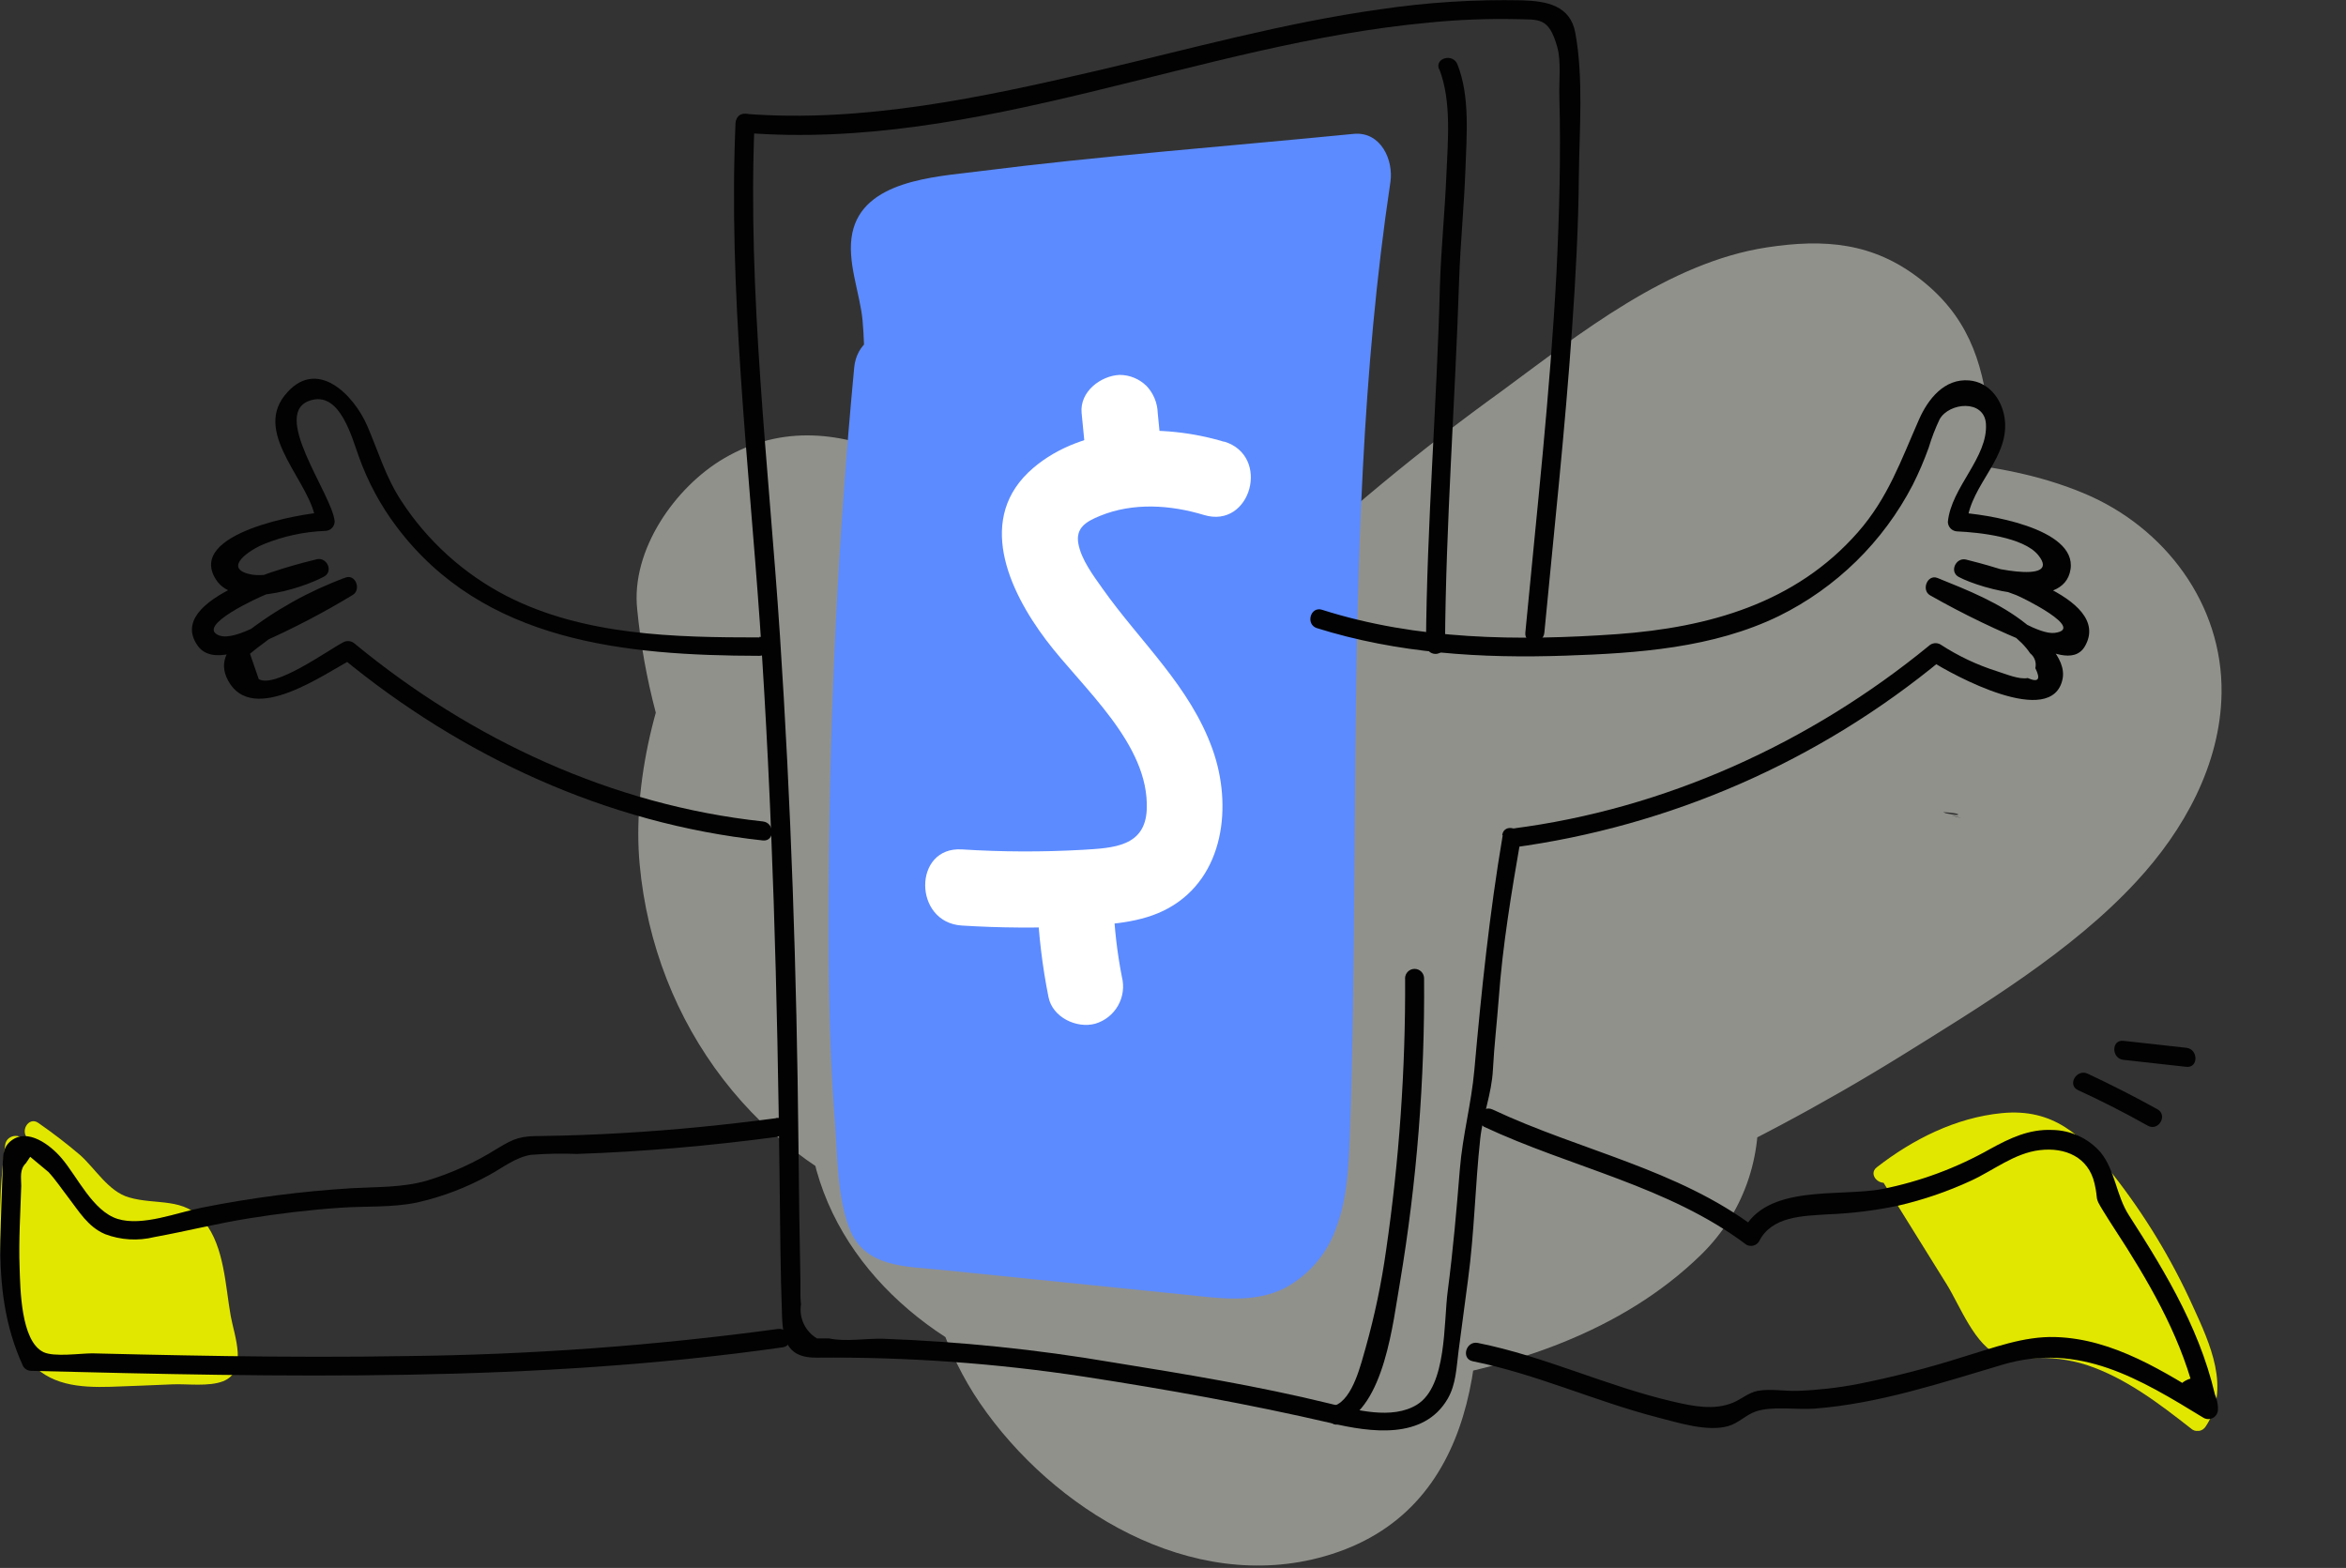 <svg width="582" height="389" viewBox="0 0 582 389" fill="none" xmlns="http://www.w3.org/2000/svg">
<rect x="0" y="0" width="582" height="389" fill="#333333" stroke="none"/>
<g opacity="0.5" clip-path="url(#clip0_405_2217)">
<path d="M284.713 198.281C287.886 203.97 289.048 210.56 288.013 216.99L208.503 227.258C210.726 231.533 210.587 230.869 208.086 225.266C208.758 227.19 209.304 229.157 209.717 231.152C209.028 224.584 208.811 223.733 209.065 228.599C208.775 233.428 208.95 232.577 209.59 226.045L282.302 206.866L280.762 205.453L291.947 224.632L291.493 222.658V245.768C292.563 239.049 287.487 251.491 290.243 248.43C290.696 247.941 294.031 243.612 293.868 242.997C294.285 244.554 287.106 250.947 293.016 244.518C294.539 242.852 296.134 241.222 297.802 239.682C298.908 238.65 305.216 233.398 299.778 237.763C294.34 242.127 301.591 236.785 302.28 236.332C304.292 235.064 306.358 233.887 308.461 232.71C311.616 231.026 316.637 230.609 307.283 233.126L268.199 208.785L267.347 201.541C268.253 202.121 267.057 208.622 267.347 209.492C266.875 207.681 269.377 199.929 267.655 205.87C267.039 207.989 266.332 210.144 265.733 212.299C264.374 217.135 270.302 204.059 266.205 210.488C264.99 212.444 263.739 214.4 262.579 216.356C260.077 220.413 268.924 210.289 263.123 215.179C260.911 216.99 258.953 219.181 256.742 221.028H318.16L316.51 219.507L327.768 238.741L326.154 251.165C322.855 263.927 322.764 267.295 325.882 261.27C326.68 260.202 327.315 258.989 328.058 257.866C333.823 249.172 323.508 262.43 328.602 256.888C330.795 254.515 332.898 252.088 335.218 249.824C336.216 248.846 337.213 247.868 338.246 246.927C338.935 246.311 346.005 240.914 340.331 244.88C334.657 248.847 343.829 242.526 345.225 241.62C348.071 239.809 351.008 237.998 353.999 236.477C355.286 235.789 356.61 235.155 357.915 234.485C364.731 230.953 356.483 235.137 355.45 235.535C362.955 232.692 358.205 240.751 343.304 234.648L321.26 212.77L320.444 206.739C320.444 205.598 322.438 196.198 320.281 203.479C320.444 202.954 324.215 196.235 321.568 199.748C319.665 202.266 318.124 205.308 316.438 207.989C313.845 212.063 313.555 208.296 318.142 205.797C317.087 206.731 316.149 207.789 315.35 208.948C314.389 209.981 313.41 210.995 312.395 211.991C311.38 212.987 304.781 217.895 310.329 214.219C315.876 210.542 306.594 216.573 305.144 217.406C303.332 218.214 301.581 219.153 299.905 220.213C300.032 219.851 307.917 217.424 303.331 218.764C299.905 219.742 296.424 220.739 293.034 221.771C287.795 223.383 291.076 219.706 295.445 221.662C294.195 221.101 290.714 221.97 289.282 221.988C287.234 221.787 285.175 221.72 283.118 221.789C283.499 221.481 291.675 223.6 287.052 222.296C285.632 221.886 284.192 221.547 282.738 221.282C274.29 219.67 285.584 221.735 285.04 222.695C283.365 221.882 281.748 220.956 280.2 219.924C282.466 220.105 285.13 224.143 286.418 225.592C290.279 229.921 287.342 227.222 286.671 225.701C291.366 236.386 288.792 230.428 287.795 227.639C285.892 222.405 288.212 237.093 288.502 231.569C288.72 227.114 287.868 235.825 287.723 235.68C286.925 234.829 290.224 230.156 289.391 229.631C289.771 229.866 285.529 237.038 288.122 232.692C288.774 231.587 293.361 223.437 293.451 223.51C294.811 224.687 284.387 232.148 285.275 231.677L279.601 233.905L255.817 230.645C251.937 228.417 248.629 225.316 246.155 221.59C246.499 222.133 242.239 212.19 243.653 216.501C244.904 220.286 242.801 211.067 242.874 211.067C243.128 210.597 242.656 216.682 242.783 216.736C241.895 216.392 245.502 205.652 243.019 213.585C242.548 214.933 242.149 216.306 241.822 217.696C241.025 222.024 242.964 214.345 243.526 214.074C242.101 216.062 240.886 218.192 239.901 220.431C237.943 224.451 241.568 217.732 242.239 217.605C242.004 217.605 238.94 221.046 238.36 221.735C236.764 223.546 231.725 226.643 240.789 219.924C239.375 220.974 235.568 221.825 241.007 220.05C243.682 218.893 246.543 218.224 249.454 218.076C258.899 218.348 255.364 219.471 252.173 218.457C246.554 216.646 252.717 217.098 254.331 219.598C253.714 218.638 250.596 217.461 249.545 216.881C245.52 214.617 248.693 213.621 251.901 218.891C250.782 217.536 249.504 216.32 248.095 215.269C245.357 212.77 246.173 210.379 249.907 218.131C249.2 216.646 247.95 215.287 247.116 213.856C246.46 212.3 245.659 210.808 244.723 209.401C245.937 210.108 247.913 218.764 246.354 212.806C245.937 211.267 245.539 209.582 245.049 208.025C243.236 202.193 246.046 210.832 245.52 212.317C245.667 210.331 245.618 208.335 245.375 206.359C244.723 198.535 243.563 212.39 245.013 207.59C246.101 203.714 247.098 199.893 248.33 196.036C249.853 191.236 247.043 199.658 246.971 199.404C246.536 198.209 250.089 193.572 250.596 192.594C251.394 191.254 252.264 189.968 253.08 188.628C258.138 180.37 247.206 193.862 253.569 188.827L234.372 200.002L227.519 200.781L205.62 194.659L207.433 195.8L191.807 180.17C189.172 172.431 188.695 171.181 190.375 176.422C190.937 178.396 191.444 180.406 191.843 182.434C192.701 187.264 192.61 186.467 191.571 180.044C191.734 182.09 191.807 184.137 191.807 186.201C191.807 188.266 191.698 190.294 191.517 192.341C192.514 185.912 192.586 185.097 191.716 189.95C190.538 193.971 189.595 197.937 188.09 201.867L260.802 182.688C260.404 182.235 254.385 174.52 258.174 179.899C261.963 185.278 256.887 177.925 256.143 176.802C253.411 172.533 250.923 168.113 248.693 163.563C245.774 157.786 249.944 164.088 249.545 165.646C249.817 164.577 247.605 159.977 247.188 158.601C246.475 156.186 245.871 153.771 245.375 151.356C244.723 148.422 243.744 139.005 245.103 151.356L179.643 188.882C188.303 192.747 196.74 197.095 204.913 201.903C208.708 204.185 212.437 206.6 216.098 209.148C218.105 210.524 220.099 211.937 222.081 213.386C228.407 217.986 224.039 212.915 221.374 212.77C223.839 212.897 229.223 219.362 231.254 221.191C234.77 224.397 238.197 227.711 241.496 231.134C244.433 234.177 247.279 237.328 250.016 240.552C250.995 241.693 256.125 248.231 251.829 242.671C247.533 237.111 252.971 244.355 253.406 244.971C258.799 252.572 263.599 260.577 267.764 268.913C268.09 269.583 271.552 278.53 269.576 272.3C267.6 266.07 270.428 274.546 270.9 275.832C272.531 280.232 273.963 284.67 275.214 289.179C276.61 294.16 277.77 299.176 278.695 304.265C278.894 305.262 279.076 306.276 279.221 307.29C279.746 310.622 279.601 309.318 278.749 303.378C278.738 305.433 278.932 307.483 279.329 309.499C279.746 314.607 279.891 319.732 279.801 324.857C279.801 326.904 279.638 328.95 279.583 330.997C279.257 335.235 279.329 335.09 279.801 330.526C279.953 327.047 280.875 323.645 282.502 320.565L298.11 304.972C304.876 301.493 312.695 300.654 320.045 302.617C318.255 302.234 316.488 301.751 314.752 301.169C315.187 300.643 325.049 305.823 315.622 300.951C308.008 297.039 322.039 306.819 316.42 301.295C310.8 295.771 322.565 309.735 315.622 300.1C311.126 293.852 318.142 309.355 316.039 301.494C315.654 300.311 315.333 299.108 315.078 297.89C314.389 294.751 314.558 296.345 315.586 302.672C314.534 302.219 316.365 287.893 315.278 295.536C314.299 302.473 316.927 289.849 317.344 288.545C317.761 287.241 321.115 275.868 317.725 286.426C319.121 282.843 320.806 279.378 322.764 276.067C325.605 270.622 328.626 265.279 331.829 260.039C335.345 254.352 339.08 248.792 342.977 243.377C344.681 241.023 348.506 233.326 343.122 242.942C345.018 240.131 347.153 237.489 349.503 235.046C366.493 214.961 385.406 196.582 405.973 180.17C408.293 178.359 410.595 176.168 413.097 174.52C402.963 181.221 414.475 173.56 416.451 172.093C421.382 168.471 426.373 164.921 431.425 161.444C437.262 157.405 443.154 153.33 449.226 149.654C450.278 149.02 456.677 146.213 457.203 145.253C451.438 147.535 450.822 147.897 455.39 146.376C457.387 145.829 459.424 145.435 461.481 145.199L406.408 103.29C406.571 104.83 407.35 113.577 406.952 106.333C406.48 98.183 405.429 110.987 407.169 103.942C408.692 97.857 405.864 105.482 404.849 107.039C403.834 108.597 402.456 110.661 401.223 112.328C400.462 113.378 394.769 120.586 398.812 115.624C402.438 111.096 397.906 116.747 397.235 117.598C394.208 121.401 391.144 125.168 388.008 128.899C375.082 144.365 361.377 159.198 347.219 173.56C318.867 202.374 288.738 229.359 258.645 256.344C244.904 268.66 241.858 293.544 251.847 309.01C261.836 324.477 282.411 335.525 300.974 328.932C316.305 323.209 331.973 318.431 347.89 314.625C351.682 313.518 355.574 312.79 359.51 312.452C347.854 312.452 360.435 312.596 363.009 312.452C366.943 312.252 370.877 312.542 374.81 312.452C380.122 312.886 379.324 312.669 372.363 311.8C382.551 314.746 376.877 309.916 355.341 297.311L349.395 275.361L354.162 263.299C354.253 257.014 356.61 252.432 361.196 249.498C363.68 245.333 362.791 248.303 360.036 249.969C358.477 250.929 350.41 254.497 356.628 252.179C362.846 249.861 353.165 253.338 351.189 253.99C347.944 254.968 344.645 255.801 341.346 256.562C335.128 257.974 328.656 258.536 322.493 259.93C334.439 257.232 324.432 259.659 321.205 260.021C317.38 260.437 313.555 260.8 309.712 261.035C303.491 261.476 297.248 261.518 291.022 261.162C289.608 261.071 288.212 260.89 286.798 260.818C282.067 260.564 291.403 261.27 291.475 261.415C290.895 260.365 282.756 259.26 280.979 258.735C273.909 256.634 287.686 263.045 281.74 258.735C275.794 254.425 288.901 264.277 281.088 258.264C277.662 255.638 283.861 261.741 283.988 261.886C285.89 265.346 286.946 269.206 287.07 273.151C286.961 271.901 287.396 266.649 286.816 273.151C286.236 279.653 287.125 273.694 287.56 272.101C289.934 263.245 283.608 278.856 287.251 272.572C288.466 270.471 289.699 268.388 290.968 266.305C294.775 260.093 284.713 273.278 291.076 266.305C293.089 264.114 295.264 262.14 297.439 260.111C302.588 255.276 289.844 265.182 297.911 259.912C300.485 258.228 303.24 256.87 305.869 255.294C312.395 251.364 297.893 257.757 305.216 255.421C308.643 254.316 311.996 253.157 315.513 252.342C316.818 252.034 318.196 251.871 319.483 251.527C323.997 250.35 314.679 252.125 314.661 252.125C317.525 252.577 321.26 251.69 324.251 251.744C325.626 251.992 327.029 252.053 328.42 251.925C327.369 252.324 317.888 249.571 325.157 251.545C326.461 251.967 327.786 252.318 329.127 252.595C334.076 253.266 321.876 248.883 326.118 251.328C330.36 253.773 322.402 248.231 322.493 248.357C319.595 245.294 317.502 241.56 316.402 237.491C314.389 229.993 316.655 227.603 320.027 219.525L324.541 208.532L329.019 205.29C329.236 206.105 321.314 209.419 320.118 210.089C316.057 212.371 323.743 208.622 323.907 208.604C322.037 209.116 320.216 209.795 318.468 210.633C311.939 212.779 305.278 214.503 298.527 215.794C290.351 217.479 306.703 215.251 298.346 215.794C294.376 216.066 290.442 216.374 286.454 216.41C283.481 216.41 280.508 216.41 277.535 216.211C275.432 216.102 264.736 215.016 271.48 215.849C278.224 216.682 268.761 215.215 267.075 214.853C263.256 214.019 259.473 213.023 255.727 211.864C254.331 211.412 252.971 210.923 251.575 210.488C248.203 209.437 246.916 207.011 253.877 211.683C252.608 210.832 247.895 207.862 246.499 207.862C249.907 207.862 254.204 216.627 254.838 217.75C259.334 225.52 261.799 233.579 257.721 242.634C256.959 244.337 255.219 248.937 253.152 249.661C254.294 249.263 256.325 246.42 257.213 245.496C259.805 242.816 262.253 243.685 255.11 246.891C256.34 246.157 257.51 245.327 258.609 244.409C260.984 242.779 263.431 241.222 265.86 239.755C268.779 237.944 271.752 236.368 274.797 234.847C276.103 234.177 277.426 233.525 278.767 232.909C281.668 231.514 287.469 230.591 277.879 233.09C290.968 229.685 303.621 223.944 316.818 220.413C331.212 216.664 345.733 213.386 360.326 210.47C367.65 209.009 374.992 207.663 382.352 206.431C386.322 205.779 390.292 205.181 394.262 204.62C395.241 204.475 401.06 203.678 395.313 204.457C389.567 205.236 396.981 204.276 398.087 204.131C414.058 202.209 430.116 201.091 446.199 200.781C454.816 200.636 463.427 200.756 472.032 201.143C473.844 201.233 485.628 201.306 485.791 202.066C485.954 202.827 475.929 200.02 480.461 201.36C482.02 201.813 483.761 202.229 485.356 202.573L486.534 202.936C476.866 200.944 472.273 193.826 472.757 181.583C464.502 174.218 462.394 166.974 466.43 159.85C467.953 156.687 468.164 156.131 467.065 158.184C466.22 159.207 465.519 160.34 464.98 161.553C465.705 158.365 470.817 154.761 465.487 159.941C463.167 162.205 460.176 164.034 458 166.406C458.834 165.501 466.321 160.23 459.705 164.975C457.892 166.225 456.242 167.511 454.484 168.743C426.899 188.338 397.471 205.206 366.616 219.109L419.333 287.368L414.783 291.081C415.903 290.285 417.071 289.559 418.282 288.908C421.907 285.883 408.638 292.204 416.94 289.433C438.458 282.188 454.828 259.152 447.323 235.952C440.398 214.581 416.904 197.828 393.809 205.526C380.539 209.862 368.303 216.877 357.861 226.136C341.545 240.298 342.089 267.193 354.452 283.203C368.538 301.404 390.509 303.505 410.65 294.395C431.643 284.93 451.995 274.107 471.578 261.995C491.519 249.589 514.016 236.042 530.024 218.674C541.771 205.996 550.853 189.697 551.125 172.002C551.451 149.835 537.021 130.837 517.171 122.47C493.931 112.672 466.049 113.505 441.141 114.211C391.108 115.66 340.657 124.48 292.345 137.284C270.188 142.859 248.738 150.934 228.407 161.353C201.904 175.407 173.787 198.499 172.881 230.971C171.829 268.587 204.913 288.346 236.873 297.166C260.741 303.546 285.657 305.018 310.111 301.494C335.364 298.108 365.311 290.411 384.056 272.046C413.822 242.906 404.649 195.365 368.919 175.77C324.45 151.374 261.219 169.322 228.734 205.906C209.318 227.766 194.979 257.829 201.868 287.64C208.757 317.45 236.583 338.35 265.697 344.671C293.469 350.701 320.843 347.514 348.579 343.294C375.119 339.255 402.347 330.472 421.98 311.311C444.749 289.071 439.111 251.237 412.463 234.937C398.486 226.407 380.702 224.94 364.695 225.484C334.584 226.516 305.996 235.209 277.843 245.134L320.118 317.812C352.748 288.636 385.252 259.441 415.581 227.965C430.301 212.697 444.459 196.887 457.692 180.333C475.15 158.601 496.704 133.39 493.387 103.29C491.809 89.109 487.821 78.116 476.237 69.151C464.654 60.187 452.671 59.191 438.313 61.382C413.913 65.113 391.905 82.771 372.526 97.042C352.346 111.596 333.154 127.471 315.078 144.565C281.07 177.345 250.016 217.261 234.39 262.285C224.727 290.103 226.16 323.264 243.091 348.075C261.219 374.571 295.554 395.526 328.547 386.108C367.287 375.115 369.318 332.989 365.293 300.154C362.046 271.818 353.433 244.357 339.914 219.235C314.679 172.727 271.462 135.455 223.549 113.704C209.047 107.075 194.127 105.228 179.643 113.704C167.515 120.785 156.457 136.487 158.088 151.229C161.465 185.791 175.923 218.34 199.312 244.029C209.463 255.421 227.338 259.152 241.641 255.203C257.213 250.929 266.658 239.429 272.024 224.85C286.019 186.817 280.598 111.748 225.09 113.36C180.35 114.646 155.097 175.715 158.687 214.4C162.312 254.062 187.891 288.201 226.123 301.024C271.752 316.345 314.951 280.522 326.499 237.799C331.901 218.203 331.593 194.659 320.716 176.548C313.644 164.569 302.448 155.572 289.22 151.239C275.992 146.906 261.637 147.533 248.838 153.004C207.143 170.59 190.23 229.685 210.932 268.279C231.399 306.439 282.085 315.168 320.643 304.32C355.649 294.467 386.702 267.917 400.897 234.358C413.405 204.729 406.335 167.457 374.067 153.874C349.83 143.659 325.121 151.9 303.694 164.921C288.384 174.028 274.803 185.762 263.576 199.585C256.633 208.387 250.469 216.627 246.101 226.969C238.16 245.786 241.17 268.098 256.633 282.46C274.924 299.484 299.615 298.09 318.16 282.46C334.983 268.297 348.47 246.746 352.241 224.922C354.598 211.23 355.486 198.173 351.697 184.608C345.588 162.73 324.033 146.829 301.337 146.937C276.411 147.046 251.503 162.947 234.263 179.971C211.53 202.574 191.625 241.747 220.812 268.37C232.414 278.965 247.641 283.818 263.141 279.562C276.81 275.795 290.823 263.715 293.524 249.191C297.911 225.773 295.337 204.439 283.662 183.412C275.178 168.235 257.104 160.412 240.318 162.675C231.9 163.784 223.988 167.319 217.549 172.848C211.11 178.377 206.423 185.66 204.061 193.808C198.949 211.013 202.248 226.154 209.5 242.091C218.999 262.828 250.633 269.529 269.014 257.685C290.442 243.884 294.793 220.394 284.623 198.209L284.713 198.281Z" fill="#F0F0E6"/>
</g>
<g clip-path="url(#clip1_405_2217)">
<g clip-path="url(#clip2_405_2217)">
<path d="M8.359 280.578C13.874 284.231 18.932 288.533 23.425 293.392C24.617 295.002 26.017 296.448 27.589 297.689C32.813 301.283 40.455 298.642 45.914 301.908C50.593 304.674 51.95 310.643 52.916 315.972L56.472 335.535C56.737 336.989 56.94 338.661 55.88 339.754C54.967 340.455 53.829 340.794 52.682 340.708L27.464 341.692C22.567 341.88 17.358 342.005 13.085 339.583C6.488 335.864 4.304 327.488 3.369 319.956C1.891 308.016 1.974 295.934 3.618 284.016" fill="#E2E700"/>
<path d="M7.174 282.61C12.889 286.766 18.209 291.443 23.066 296.58C25.721 299.636 29.432 301.573 33.453 302.002C37.149 302.549 41.376 301.861 44.729 303.924C48.425 306.19 49.408 310.721 50.281 314.581C51.217 318.8 56.332 335.035 52.683 338.317C51.326 339.536 43.419 338.676 41.485 338.754L30.271 339.192C21.647 339.504 12.882 339.895 8.547 330.91C2.106 317.534 4.149 298.22 5.958 284.032C6.348 281.047 1.653 281.079 1.279 284.032C-0.342 295.952 -0.425 308.031 1.029 319.972C1.825 326.004 3.088 332.395 6.956 337.286C12.071 343.755 19.807 344.27 27.464 344.052C32.611 343.895 37.742 343.645 42.873 343.442C46.522 343.302 51.825 344.052 55.349 342.677C61.588 340.192 58.141 331.41 57.252 326.566C55.911 319.159 55.693 309.377 50.702 303.127C45.711 296.876 38.849 299.064 31.987 297.064C26.856 295.58 23.643 289.892 19.822 286.516C16.52 283.705 13.08 281.061 9.514 278.594C7.065 276.828 4.726 280.891 7.159 282.641L7.174 282.61Z" fill="#E2E700"/>
<path d="M469.106 291.97L492.905 330.223C493.524 331.405 494.354 332.465 495.354 333.348C497.989 335.426 501.764 334.77 505.117 334.567C520.104 333.629 533.392 343.427 545.198 352.74C549.689 347.317 547.771 339.208 545.198 332.676C538.745 316.271 529.587 301.069 518.108 287.704C515.977 284.973 513.391 282.632 510.466 280.782C504.929 277.656 498.083 277.953 491.876 279.344C482.853 281.376 474.421 285.467 467.234 291.298" fill="#E2E700"/>
<path d="M467.094 293.142L482.955 318.659C486.261 323.972 489.879 333.848 496.149 336.395C498.675 337.411 501.451 337.036 504.087 336.942C508.703 336.671 513.328 337.254 517.733 338.661C527.356 341.88 535.606 348.177 543.513 354.38C543.772 354.624 544.082 354.806 544.42 354.915C544.758 355.024 545.116 355.056 545.468 355.01C545.82 354.964 546.157 354.84 546.455 354.647C546.754 354.455 547.006 354.198 547.194 353.896C553.432 344.52 548.285 333.395 544.075 324.207C538.739 312.393 531.988 301.274 523.972 291.095C516.486 281.625 509.343 274.922 496.632 276.156C485.2 277.266 474.549 282.641 465.597 289.595C463.226 291.439 466.548 294.736 468.903 292.907C476.444 286.869 485.369 282.809 494.87 281.094C508.75 278.844 516.002 287.97 523.488 298.127C528.694 305.209 533.3 312.715 537.259 320.566C541.564 329.113 549.33 342.286 543.186 351.505L546.851 351.021C535.747 342.317 523.457 332.926 508.828 332.176C503.448 331.91 499.471 333.192 494.917 329.051C491.798 326.144 489.255 319.941 486.994 316.284L471.133 290.782C469.574 288.22 465.488 290.579 467.094 293.142Z" fill="#E2E700"/>
</g>
<path d="M222.786 103.445C223.352 119.311 218.065 88.287 222.786 103.445C224.432 90.463 223.782 77.292 220.866 64.535C220.378 62.457 219.874 60.159 220.866 58.239C222.077 56.581 223.88 55.453 225.901 55.091C234.714 52.462 243.936 51.549 253.094 50.636L335.587 42.499C323.344 122.632 328.049 204.246 325.043 285.245C324.681 295.177 322.934 307.077 313.886 311.153C309.542 313.105 304.57 312.727 299.833 312.192L224.391 304.495C223.067 304.479 221.775 304.092 220.661 303.378C219.473 302.148 218.784 300.522 218.725 298.813C215.704 279.012 215.075 258.943 214.886 238.906C214.4 189.51 216.501 140.123 221.18 90.947" fill="#5C8BFF"/>
<path d="M213.343 103.445C213.438 107.223 211.99 107.569 214.398 103.319L222.565 98.597H222.439L230.591 103.319C232.007 105.176 230.591 103.791 230.433 101.603C230.245 99.699 230.433 101.289 230.433 101.147C229.757 100.376 231.503 97.558 230.134 101.729L225.791 107.364H225.901L214.461 105.885C212.525 104.185 212.714 102.737 213.752 106.026C217.136 116.698 231.063 113.818 232.306 103.508C233.087 97.028 233.335 90.495 233.046 83.974C232.762 78.371 232.794 70.359 230.669 65.086C230.669 61.843 230.26 61.23 229.285 63.26C227.837 64.834 228.466 65.023 231.189 63.638C233.785 63.402 236.681 62.379 239.277 61.938C245.399 60.899 251.615 60.364 257.8 59.829L335.712 52.132L326.601 40.185C315.396 114.825 318.103 190.221 316.325 265.428C316.152 273.424 316.325 281.53 315.506 289.495C314.94 295.366 313.933 302.449 307.134 303.33C299.659 304.291 290.815 301.992 283.372 301.237L254.699 298.309C246.013 297.428 236.209 294.988 227.538 295.539C228.262 295.539 228.167 301.316 227.947 296.483C227.852 294.406 227.333 292.171 227.081 290.077C226.499 285.103 226.043 280.129 225.697 275.124C224.359 256.472 224.327 237.725 224.406 219.041C224.605 176.343 226.735 133.724 230.795 91.183C231.928 79.079 213.044 79.158 211.911 91.183C207.946 133.157 205.847 175.262 205.617 217.499C205.491 237.694 205.506 257.983 207.111 278.13C207.772 286.536 207.662 296.893 210.731 304.794C214.508 314.553 224.752 314.144 233.644 315.057L294.01 321.196C302.272 322.046 311.1 323.478 318.858 319.496C324.961 316.172 329.556 310.634 331.699 304.023C334.201 297.129 334.548 289.621 334.847 282.364C335.256 271.079 335.492 259.777 335.665 248.491C335.98 227.935 336.027 207.394 336.232 186.837C336.704 139.537 337.9 92.065 344.934 45.175C345.752 39.744 342.589 32.582 335.838 33.212C304.695 36.281 273.395 38.627 242.346 42.562C231.881 43.884 214.114 44.797 211.439 57.845C210.007 64.787 213.327 72.578 213.988 79.488C214.676 87.494 214.528 95.549 213.548 103.524L232.101 101.021C231.189 98.14 230.307 94.63 227.947 92.553C224.406 89.405 220.629 89.326 216.491 91.073C210.495 93.607 211.439 101.288 212.352 106.294C213.422 112.165 215.908 117.139 222.77 117.611C224.425 117.618 226.052 117.184 227.485 116.354C228.917 115.525 230.103 114.329 230.921 112.889C232.495 110.009 232.495 106.719 232.495 103.445C232.18 91.325 213.296 91.278 213.611 103.445H213.343Z" fill="#5C8BFF"/>
<path d="M192.492 277.422C179.903 279.09 167.313 280.35 154.598 281.09C147.894 281.488 141.19 281.735 134.486 281.829C129.23 281.829 127.798 282.254 123.313 284.977C117.842 288.421 111.929 291.105 105.735 292.958C99.677 294.658 93.508 294.437 87.276 294.784C74.796 295.545 62.383 297.154 50.121 299.6C44.031 300.781 35.329 304.322 29.176 302.402C23.023 300.481 19.152 291.856 15.249 287.307C12.574 284.159 6.845 279.657 2.659 283.089C0.441 284.867 0.755 287.543 0.661 290.109C0.488 295.996 0.189 301.882 0.094 307.769C-0.063 318.662 1.133 328.971 5.728 338.935C5.937 339.291 6.236 339.586 6.595 339.791C6.954 339.995 7.361 340.102 7.774 340.1C69.966 341.674 132.393 343.043 194.176 334.26C197.166 333.835 195.891 329.286 192.917 329.711C162.326 333.862 131.506 336.107 100.637 336.432C85.86 336.684 71.099 336.637 56.338 336.432C49.235 336.327 42.133 336.196 35.03 336.039L22.897 335.755C19.875 335.755 13.455 336.716 10.795 335.456C5.099 332.718 5.051 319.527 4.862 314.475C4.611 307.722 5.067 300.954 5.272 294.201C5.272 292.155 4.8 290.14 6.436 288.566L7.491 286.992L12.023 290.77C13.801 292.69 15.359 295.035 16.933 297.066C19.655 300.607 21.764 304.306 26.013 306.164C29.939 307.657 34.227 307.915 38.303 306.903C46.172 305.471 53.82 303.535 61.688 302.276C69.226 301.064 76.811 300.151 84.428 299.631C90.722 299.191 97.222 299.631 103.422 298.341C109.702 296.932 115.749 294.632 121.378 291.51C124.745 289.699 127.877 287.102 131.748 286.504C135.528 286.21 139.322 286.136 143.11 286.284C159.665 285.733 176.157 284.253 192.571 282.081C195.545 281.688 195.576 276.966 192.571 277.359L192.492 277.422Z" fill="#020202"/>
<path d="M188.4 158.142C167.297 158.142 144.857 157.686 125.642 147.848C115.043 142.372 106.047 134.236 99.535 124.238C95.679 118.351 93.901 112.134 91.163 105.774C87.811 97.904 78.369 88.271 70.579 98.156C62.79 108.041 77.488 119.972 78.322 129.432L80.682 127.071C74.938 127.323 46.062 132.234 53.615 143.834C58.336 151.169 74.451 146.227 80.368 143.063C82.791 141.772 81.107 138.136 78.558 138.75C72.153 140.324 40.617 148.289 49.036 160.189C52.545 165.147 61.011 161.038 65.134 159.291C72.818 155.882 80.276 151.986 87.465 147.628C89.715 146.337 88.205 142.292 85.655 143.315C76.65 146.633 68.218 151.338 60.665 157.261C56.904 160.33 53.914 163.95 56.605 168.877C62.727 180.131 80.619 167.02 87.559 163.447L84.695 163.069C114.595 187.718 150.491 204.324 189.234 208.511C192.256 208.826 192.24 204.104 189.234 203.789C151.86 199.759 116.924 183.516 88.031 159.716C87.653 159.363 87.173 159.136 86.66 159.069C86.146 159.001 85.624 159.095 85.167 159.339C81.453 161.259 68.187 170.876 64.19 168.484L62.019 162.188C63.167 161.243 64.332 160.33 65.528 159.464L68.471 157.229C74.12 153.027 80.399 150.445 86.914 147.785L85.089 143.472C80.871 145.912 76.654 148.336 72.326 150.571C68.738 152.429 58.572 159.244 54.386 157.654C48.312 155.356 64.269 148.116 66.346 147.329C70.747 145.682 75.246 144.31 79.817 143.221L77.991 138.908C74.089 140.985 66.252 143.488 61.892 142.434C55.267 140.859 61.987 136.389 65.465 134.988C70.304 133.022 75.448 131.915 80.667 131.714C81.291 131.71 81.889 131.46 82.331 131.018C82.773 130.576 83.023 129.978 83.027 129.353C82.429 122.569 66.441 101.918 77.456 99.211C84.459 97.495 87.276 108.513 89.054 113.377C91.277 119.588 94.428 125.426 98.402 130.691C119.977 159.37 155.149 162.628 188.385 162.707C189.011 162.707 189.611 162.458 190.054 162.015C190.496 161.573 190.745 160.972 190.745 160.346C190.745 159.72 190.496 159.119 190.054 158.676C189.611 158.234 189.011 157.985 188.385 157.985L188.4 158.142Z" fill="#020202"/>
<path d="M326.632 155.813C346.649 162.109 367.547 163.384 388.414 162.66C406.307 162.062 424.94 160.787 441.306 152.838C455.56 145.812 467.194 134.412 474.51 120.303C476.019 117.306 477.343 114.221 478.476 111.063C479.198 108.64 480.108 106.277 481.198 103.996C483.559 99.84 492.214 99.022 492.671 105.113C493.221 113.519 484.062 120.854 483.228 129.479C483.241 130.102 483.493 130.695 483.933 131.135C484.374 131.576 484.967 131.828 485.589 131.84C490.892 132.076 501.987 133.225 505.638 137.711C511.932 145.44 490.829 140.403 488.327 139.034L486.502 143.346C491.154 144.48 495.727 145.916 500.193 147.644C501.766 148.257 517.503 156.002 509.745 157.009C505.937 157.497 498.21 152.287 494.858 150.713C490.216 148.525 485.699 146.117 481.23 143.598L479.405 147.911C486.942 150.949 498.871 154.884 503.639 162.077C504.183 162.504 504.594 163.077 504.823 163.73C505.052 164.383 505.089 165.087 504.93 165.761C506.314 168.562 505.685 169.381 503.041 168.216C500.901 168.641 497.533 167.193 495.424 166.532C490.459 164.963 485.731 162.723 481.372 159.874C480.919 159.619 480.395 159.516 479.88 159.582C479.364 159.647 478.883 159.876 478.507 160.236C449.064 184.35 412.995 200.751 375.148 205.568C372.174 205.945 372.143 210.668 375.148 210.29C414.385 205.018 451.354 188.831 481.844 163.573L478.98 163.95C484.503 167.492 509.068 180.918 511.681 168.484C512.798 163.1 506.125 157.576 502.537 154.711C496.054 149.548 488.28 146.463 480.664 143.394C478.146 142.386 476.556 146.416 478.838 147.706C487.125 152.411 495.722 156.55 504.568 160.094C508.03 161.464 514.576 164.974 517.252 160.299C524.317 147.911 493.646 140.324 487.761 138.829C485.227 138.199 483.512 141.851 485.935 143.142C491.443 146.101 512.058 151.893 513.663 141.237C515.237 130.912 492.246 127.449 485.636 127.15L487.997 129.511C488.925 120.067 498.918 113.377 497.266 103.445C496.511 98.927 493.347 94.788 488.516 94.379C482.363 93.859 478.319 98.99 476.084 104.043C471.599 114.211 468.404 123.514 460.898 132.061C445.413 149.69 423.885 155.671 401.193 157.324C376.644 159.055 351.606 158.803 327.97 151.28C325.074 150.367 323.831 154.916 326.711 155.844L326.632 155.813Z" fill="#020202"/>
<path d="M368.067 279.5C389.689 289.652 413.861 294.217 433.249 308.808C433.78 309.1 434.403 309.176 434.989 309.02C435.575 308.865 436.079 308.49 436.396 307.974C439.543 301.678 447.302 301.678 453.47 301.268C459.29 301.045 465.08 300.334 470.781 299.143C477.043 297.705 483.14 295.622 488.973 292.926C494.591 290.345 499.721 286.095 506.015 285.339C512.31 284.584 518.101 287.039 519.612 293.603C520.666 298.12 519.423 296.625 521.768 300.434C523.688 303.582 525.734 306.604 527.685 309.705C535.679 322.455 542.635 335.503 545.515 350.409L548.977 347.749C548.655 347.237 548.164 346.854 547.589 346.667C547.013 346.48 546.391 346.501 545.829 346.726C543.91 346.726 543.799 347.671 545.515 349.78L549.056 347.749C537.064 340.414 524.427 332.135 509.902 331.71C502.034 331.474 494.606 334.37 487.115 336.605C478.448 339.365 469.632 341.636 460.709 343.405C455.838 344.326 450.903 344.878 445.948 345.058C442.801 345.168 439.197 344.491 436.05 345.058C433.736 345.514 431.99 347.151 429.865 348.017C425.144 349.937 420.03 348.867 415.167 347.749C398.659 343.94 383.285 336.495 366.635 333.174C363.661 332.576 362.386 337.125 365.376 337.723C381.113 340.871 395.764 347.671 411.296 351.669C416.363 352.959 423.476 355.273 428.732 353.809C431.25 353.117 433.154 350.992 435.578 350.173C439.779 348.757 445.775 349.811 450.181 349.465C466.201 348.222 481.529 343.09 496.841 338.557C515.835 332.922 530.895 342.114 546.679 351.763C547.04 351.964 547.447 352.069 547.86 352.066C548.273 352.063 548.679 351.953 549.037 351.747C549.395 351.541 549.694 351.246 549.904 350.89C550.114 350.534 550.228 350.13 550.236 349.717C550.393 346.081 547.34 340.273 542.714 342.272C536.828 344.837 544.287 350.268 546.679 351.716C547.085 351.943 547.548 352.045 548.011 352.012C548.474 351.978 548.917 351.809 549.286 351.526C549.654 351.243 549.932 350.858 550.084 350.419C550.236 349.98 550.256 349.506 550.141 349.056C546.742 331.427 537.709 316.363 528.11 301.442C524.962 296.531 524.774 290.423 521.139 285.906C519.642 284.184 517.799 282.797 515.73 281.837C513.661 280.876 511.412 280.364 509.131 280.334C503.372 280.082 498.619 282.364 493.709 285.056C485.376 289.767 476.345 293.12 466.957 294.988C456.35 297.003 438.174 293.603 432.336 305.44L435.483 304.59C416.08 289.967 391.939 285.449 370.301 275.265C367.563 273.99 365.171 278.051 367.925 279.358L368.067 279.5Z" fill="#020202"/>
<path d="M372.788 207.268C369.499 226.675 367.501 245.941 365.754 265.506C365.014 273.817 362.858 281.593 362.166 290.014C361.347 300.135 360.482 310.177 359.16 320.251C358.106 328.121 358.987 343.861 351.543 348.473C345.359 352.314 336.247 349.764 329.764 348.19C312.091 343.861 293.978 340.886 276.023 337.99C257.194 334.782 238.174 332.826 219.087 332.135C214.917 332.009 209.771 332.938 205.711 332.056H202.689C201.258 331.21 200.113 329.953 199.403 328.449C198.694 326.945 198.451 325.263 198.708 323.62C198.472 321.652 198.614 319.448 198.566 317.434C198.33 306.116 198.189 294.799 198.078 283.482C197.654 241.377 196.253 199.523 193.483 157.56C190.714 115.596 185.41 72.877 187.189 30.567C187.33 27.514 182.609 27.53 182.468 30.567C180.689 71.87 185.615 113.471 188.511 154.616C191.658 200.688 192.87 246.602 193.405 292.784C193.546 304.102 193.594 315.435 194.018 326.752C194.27 333.221 195.749 336.888 202.642 336.826C224.843 336.619 247.025 338.198 268.973 341.548C289.43 344.696 310.014 348.379 330.236 353.069C339.993 355.336 353.164 357.288 359.144 347.025C361.237 343.405 361.3 339.312 361.835 335.236C362.606 329.302 363.409 323.352 364.196 317.418C365.77 305.817 365.958 294.138 367.217 282.537C367.862 276.619 370.05 271.425 370.365 265.412C370.679 259.399 371.372 253.623 371.812 247.72C372.772 234.545 374.96 221.434 377.226 208.369C377.73 205.41 373.181 204.119 372.678 207.126L372.788 207.268Z" fill="#020202"/>
<path d="M184.891 32.96C242.724 37.493 297.566 10.845 354.392 5.619C361.617 4.89 368.879 4.601 376.14 4.753C381.805 4.927 384.245 4.14 386.353 11.758C387.313 15.284 386.746 20.1 386.841 23.752C387.25 38.359 386.841 52.997 386.133 67.589C384.559 97.495 381.223 127.197 378.406 156.962C378.123 159.984 382.844 159.968 383.127 156.962C385.519 131.777 388.273 106.593 390.02 81.251C390.901 68.659 391.593 55.988 391.688 43.349C391.829 32.016 392.852 19.329 390.807 8.138C389.563 1.354 383.725 0.268 377.604 0.079C365.817 -0.169 354.03 0.579 342.369 2.314C318.543 5.635 295.332 12.12 271.947 17.582C243.747 24.161 213.973 30.52 184.891 28.238C181.87 27.986 181.885 32.708 184.891 32.96Z" fill="#020202"/>
<path d="M515.52 270.449C521.437 273.172 527.213 276.115 532.831 279.279C535.49 280.759 537.866 276.682 535.223 275.203C529.547 272.054 523.777 269.111 517.912 266.372C515.174 265.097 512.766 269.174 515.52 270.449Z" fill="#020202"/>
<path d="M526.772 262.941L542.399 264.673C545.42 265.003 545.389 260.281 542.399 259.95L526.772 258.219C523.751 257.888 523.782 262.61 526.772 262.941Z" fill="#020202"/>
<path d="M357.051 17.125C360.199 25.169 359.144 35.368 358.798 43.884C358.421 52.793 357.508 61.702 357.225 70.642C356.469 100.391 353.967 130.109 353.762 159.874C353.762 160.5 354.011 161.1 354.454 161.543C354.896 161.986 355.497 162.235 356.123 162.235C356.749 162.235 357.349 161.986 357.792 161.543C358.235 161.1 358.483 160.5 358.483 159.874C358.688 129.778 361.001 99.651 361.977 69.556C362.291 60.332 363.22 51.14 363.55 41.932C363.834 33.637 364.715 23.846 361.552 15.945C360.435 13.159 355.871 14.371 357.004 17.204L357.051 17.125Z" fill="#020202"/>
<path d="M348.585 242.73C348.698 265.304 347.12 287.855 343.864 310.193C342.728 318.275 341.056 326.273 338.859 334.134C337.663 338.195 335.712 347.057 331.085 348.741C328.253 349.764 329.512 354.329 332.344 353.29C343.502 349.245 345.611 327.696 347.31 318.158C351.488 293.236 353.489 267.999 353.29 242.73C353.29 242.104 353.041 241.504 352.599 241.061C352.156 240.618 351.556 240.369 350.93 240.369C350.304 240.369 349.703 240.618 349.26 241.061C348.818 241.504 348.569 242.104 348.569 242.73H348.585Z" fill="#020202"/>
<path d="M303.672 109.599C288.643 105.05 268.815 105.412 256.289 116.132C241.984 128.377 250.167 146.4 259.531 158.803C268.485 170.687 285.15 184.523 284.489 200.798C284.111 210.022 276.243 210.368 268.752 210.825C258.714 211.399 248.651 211.368 238.616 210.73C226.468 209.991 226.515 228.879 238.616 229.619C248.147 230.219 257.704 230.277 267.242 229.792C274.811 229.383 283.12 229.068 289.902 225.29C303.814 217.562 305.749 199.775 300.824 185.94C295.222 170.199 282.915 159.323 273.536 146.054C271.254 142.827 268.249 138.86 267.525 134.894C266.801 130.927 269.476 129.385 272.891 127.984C281.137 124.616 290.359 125.245 298.684 127.764C310.345 131.305 315.317 113.078 303.704 109.552L303.672 109.599Z" fill="white"/>
<path d="M268.328 102.453L269.162 110.969C269.24 113.454 270.219 115.826 271.916 117.643C273.702 119.398 276.1 120.391 278.604 120.413C283.325 120.193 288.55 116.226 288.046 110.969L287.212 102.453C287.138 99.96 286.152 97.58 284.442 95.764C282.665 94.007 280.269 93.017 277.77 93.009C273.049 93.214 267.824 97.18 268.328 102.453Z" fill="white"/>
<path d="M257.328 224.236C257.657 232.009 258.588 239.745 260.113 247.374C261.105 252.379 267.069 255.244 271.727 253.969C274.114 253.261 276.134 251.655 277.364 249.49C278.593 247.324 278.936 244.766 278.32 242.353C277.154 236.377 276.449 230.32 276.212 224.236C275.724 212.116 256.84 212.053 257.328 224.236Z" fill="white"/>
</g>
<defs>
<clipPath id="clip0_405_2217">
<rect width="393.091" height="328.04" fill="white" transform="translate(157.98 60.404)"/>
</clipPath>
<clipPath id="clip1_405_2217">
<rect width="581.737" height="354.99" fill="white"/>
</clipPath>
<clipPath id="clip2_405_2217">
<rect width="550.141" height="78.99" fill="white" transform="translate(0 276)"/>
</clipPath>
</defs>
</svg>
